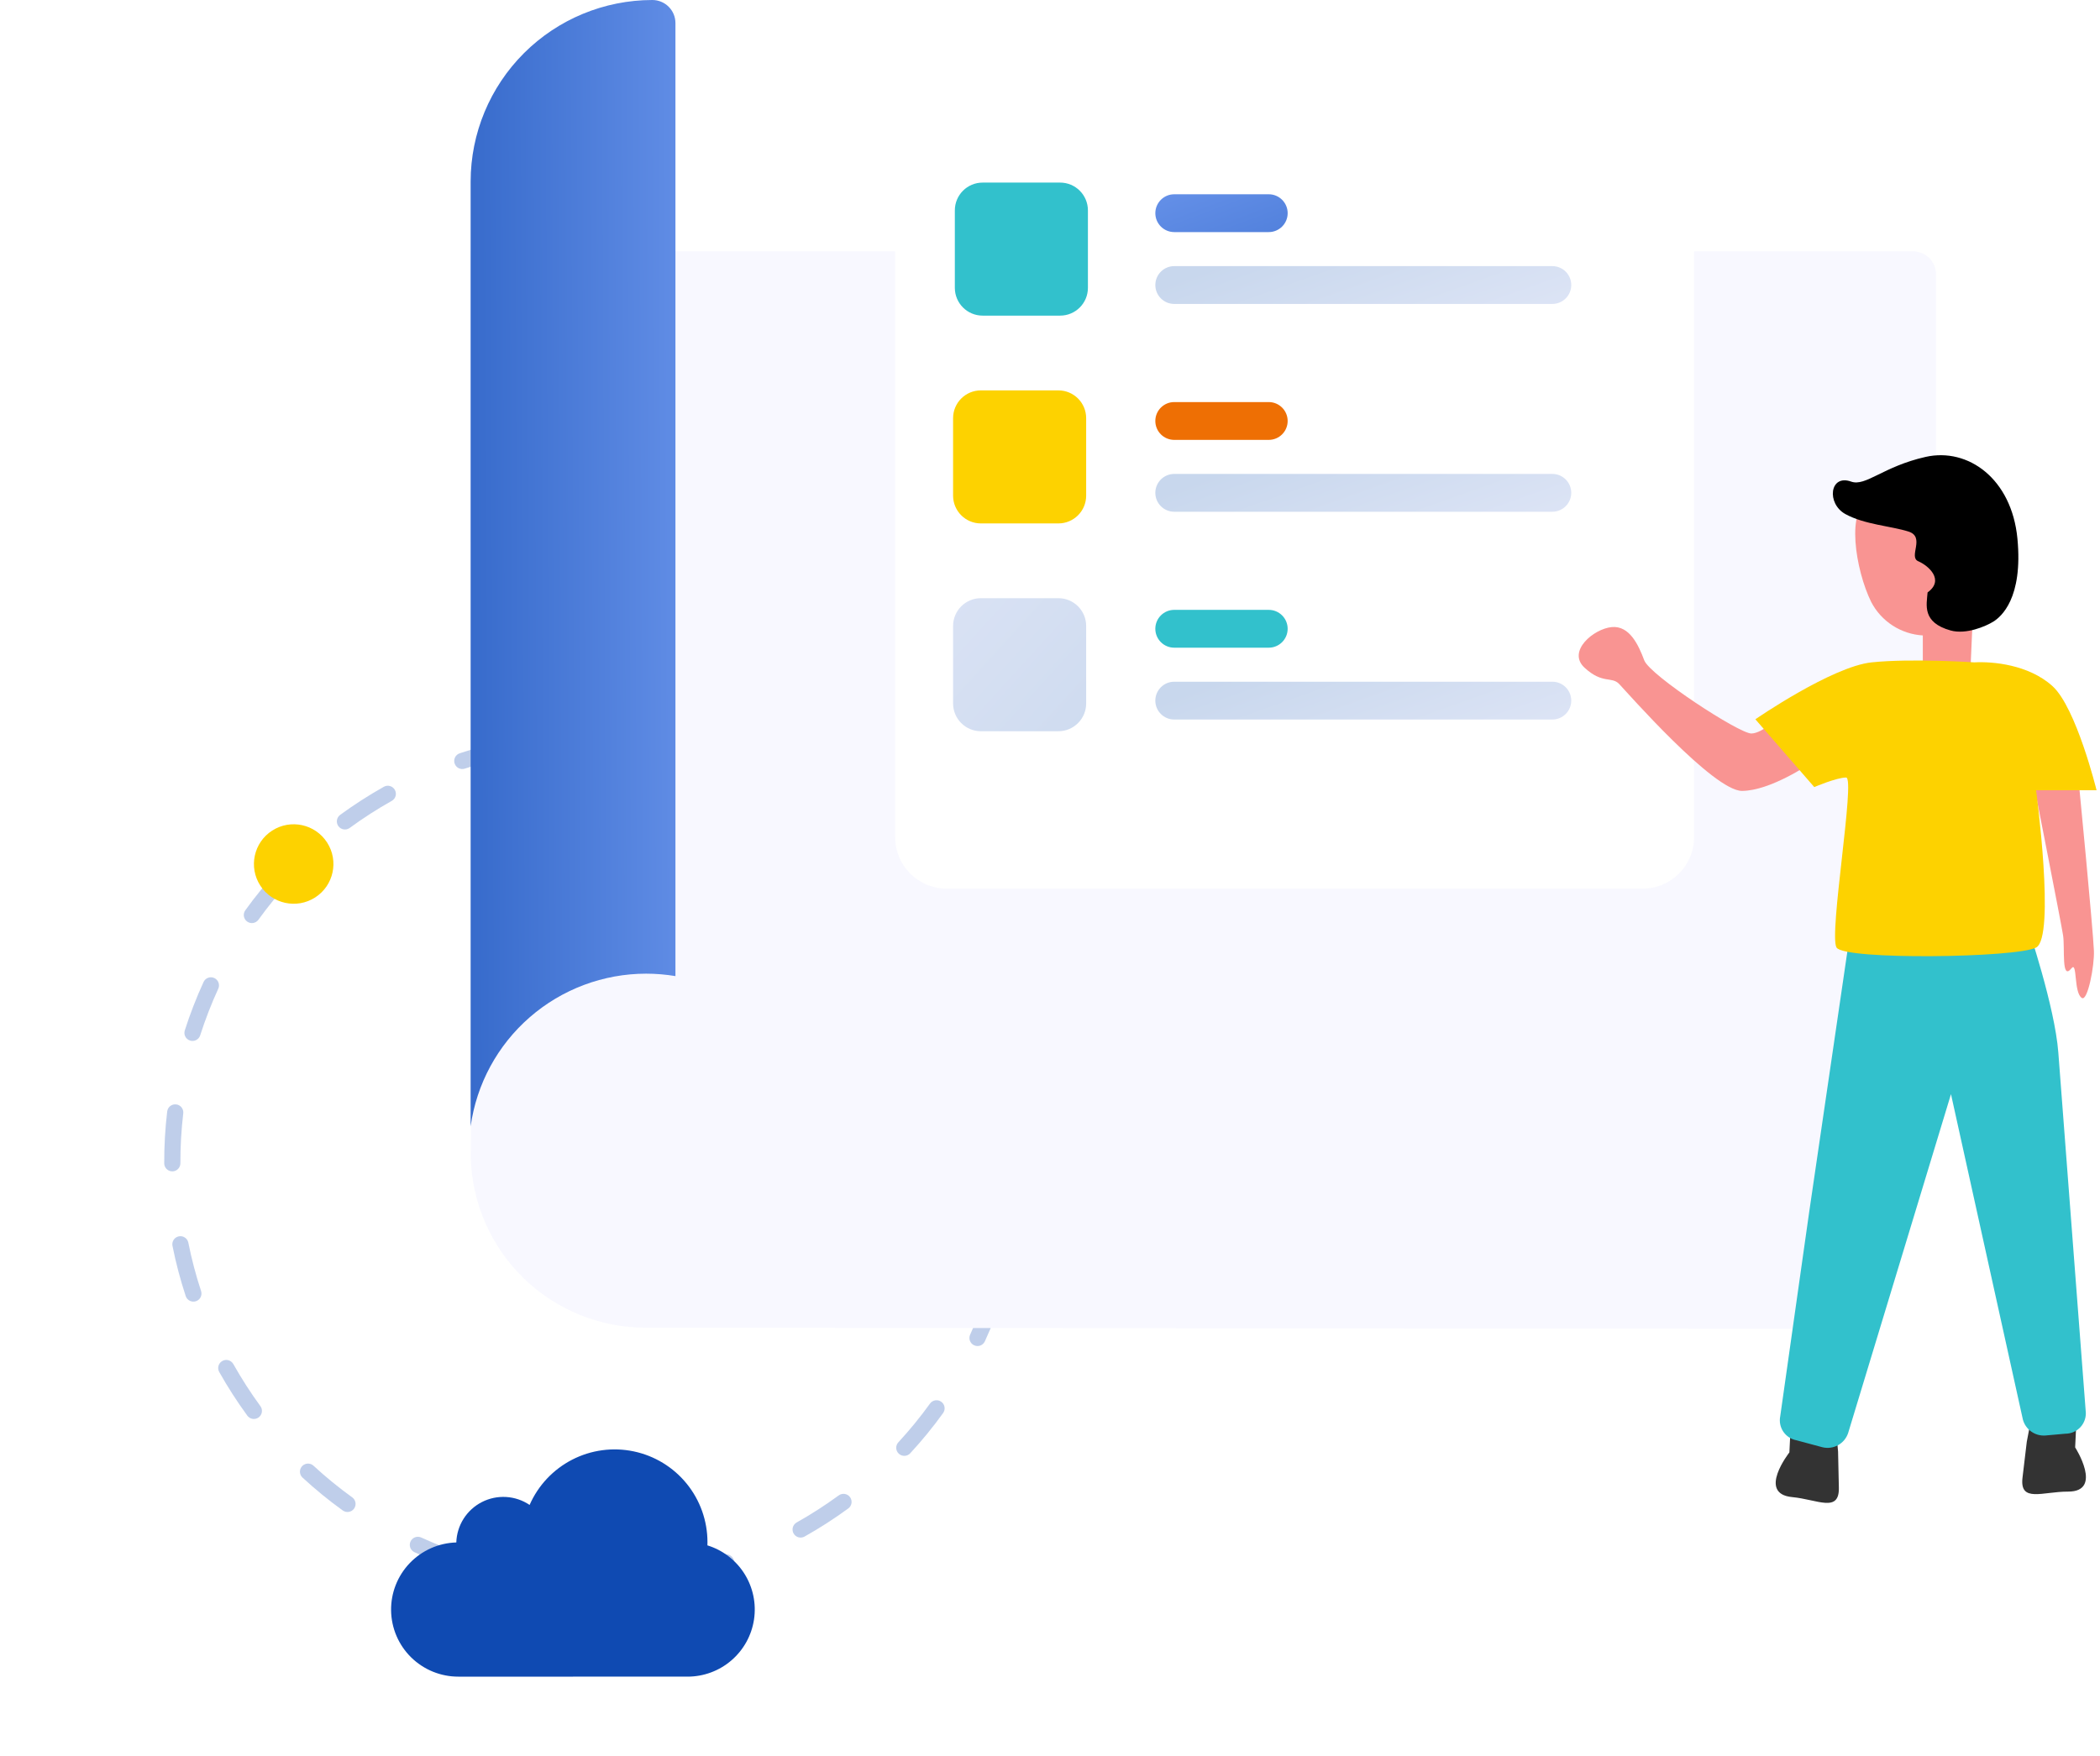 <svg width="324" height="271" viewBox="0 0 324 271" fill="none" xmlns="http://www.w3.org/2000/svg">
<path opacity="0.5" fill-rule="evenodd" clip-rule="evenodd" d="M52.481 125.755C53.553 124.971 54.655 124.214 55.786 123.487C56.918 122.759 58.063 122.069 59.221 121.419C59.822 121.081 60.582 121.294 60.92 121.895C61.258 122.495 61.044 123.256 60.444 123.594C59.329 124.22 58.226 124.884 57.137 125.585C56.047 126.286 54.986 127.015 53.954 127.77C53.397 128.176 52.617 128.055 52.21 127.499C51.803 126.942 51.925 126.162 52.481 125.755ZM44.683 134.203C45.189 134.67 45.221 135.46 44.753 135.966C42.995 137.868 41.367 139.863 39.874 141.937C39.471 142.496 38.691 142.622 38.132 142.22C37.573 141.817 37.446 141.037 37.849 140.478C39.401 138.323 41.093 136.249 42.92 134.272C43.388 133.766 44.177 133.735 44.683 134.203ZM70.141 117.824C69.925 117.169 70.28 116.464 70.935 116.248C73.491 115.404 76.079 114.725 78.684 114.205C79.36 114.07 80.017 114.509 80.152 115.185C80.287 115.86 79.848 116.518 79.172 116.652C76.666 117.152 74.176 117.806 71.717 118.618C71.062 118.834 70.357 118.478 70.141 117.824ZM90.183 114.181C90.18 113.492 90.737 112.932 91.427 112.93C94.104 112.922 96.775 113.077 99.424 113.389C100.108 113.47 100.597 114.091 100.517 114.775C100.436 115.459 99.815 115.949 99.131 115.868C96.581 115.567 94.01 115.418 91.434 115.425C90.745 115.427 90.184 114.87 90.183 114.181ZM33.062 150.932C33.688 151.22 33.963 151.96 33.675 152.587C32.6 154.929 31.67 157.33 30.887 159.775C30.677 160.431 29.975 160.793 29.319 160.583C28.662 160.373 28.301 159.67 28.511 159.014C29.324 156.474 30.291 153.979 31.407 151.546C31.695 150.92 32.435 150.645 33.062 150.932ZM110.369 116.913C110.579 116.257 111.281 115.895 111.938 116.105C114.478 116.918 116.973 117.885 119.406 119.001C120.032 119.289 120.307 120.03 120.019 120.656C119.732 121.282 118.991 121.557 118.365 121.269C116.023 120.195 113.622 119.264 111.177 118.482C110.52 118.272 110.159 117.569 110.369 116.913ZM27.181 170.435C27.865 170.516 28.354 171.136 28.273 171.821C27.972 174.371 27.824 176.941 27.831 179.518C27.833 180.207 27.276 180.767 26.587 180.769C25.898 180.771 25.338 180.214 25.336 179.525C25.328 176.848 25.482 174.177 25.795 171.528C25.876 170.844 26.496 170.354 27.181 170.435ZM27.59 190.8C28.266 190.665 28.923 191.104 29.058 191.779C29.558 194.286 30.212 196.775 31.023 199.235C31.239 199.89 30.884 200.595 30.23 200.811C29.575 201.027 28.869 200.671 28.654 200.017C27.81 197.46 27.13 194.872 26.611 192.267C26.476 191.592 26.915 190.935 27.59 190.8ZM128.732 125.726C129.135 125.167 129.915 125.04 130.474 125.443C132.629 126.996 134.702 128.687 136.68 130.514C137.186 130.982 137.217 131.771 136.749 132.278C136.281 132.784 135.492 132.815 134.986 132.347C133.084 130.589 131.089 128.962 129.015 127.468C128.456 127.065 128.329 126.286 128.732 125.726ZM34.3 210.032C34.901 209.694 35.662 209.907 35.999 210.508C36.626 211.622 37.29 212.725 37.991 213.815C38.692 214.905 39.421 215.966 40.175 216.998C40.582 217.554 40.461 218.335 39.904 218.742C39.348 219.148 38.567 219.027 38.161 218.471C37.377 217.399 36.62 216.297 35.892 215.165C35.164 214.034 34.475 212.889 33.824 211.731C33.487 211.13 33.7 210.369 34.3 210.032ZM143.453 139.804C144.009 139.397 144.79 139.519 145.197 140.075C145.981 141.147 146.737 142.249 147.465 143.381C148.193 144.512 148.882 145.657 149.533 146.815C149.871 147.416 149.658 148.176 149.057 148.514C148.456 148.852 147.696 148.639 147.358 148.038C146.731 146.923 146.068 145.821 145.366 144.731C144.665 143.641 143.937 142.58 143.182 141.548C142.775 140.991 142.897 140.211 143.453 139.804ZM46.608 226.268C47.076 225.762 47.866 225.731 48.372 226.199C50.274 227.957 52.269 229.584 54.342 231.078C54.901 231.481 55.028 232.26 54.626 232.82C54.223 233.379 53.443 233.505 52.884 233.103C50.728 231.55 48.655 229.859 46.678 228.032C46.172 227.564 46.141 226.774 46.608 226.268ZM153.128 157.735C153.782 157.519 154.488 157.875 154.704 158.529C155.547 161.086 156.227 163.674 156.747 166.279C156.881 166.954 156.443 167.611 155.767 167.746C155.091 167.881 154.434 167.442 154.299 166.767C153.8 164.26 153.145 161.771 152.334 159.311C152.118 158.656 152.474 157.951 153.128 157.735ZM156.77 177.777C157.459 177.775 158.02 178.332 158.022 179.021C158.029 181.698 157.875 184.369 157.562 187.018C157.481 187.702 156.861 188.192 156.177 188.111C155.492 188.03 155.003 187.41 155.084 186.725C155.385 184.175 155.534 181.605 155.526 179.028C155.524 178.339 156.081 177.779 156.77 177.777ZM63.338 237.89C63.625 237.264 64.366 236.989 64.992 237.276C67.334 238.351 69.735 239.282 72.181 240.064C72.837 240.274 73.199 240.977 72.989 241.633C72.778 242.289 72.076 242.651 71.42 242.441C68.879 241.628 66.385 240.661 63.952 239.545C63.325 239.257 63.05 238.516 63.338 237.89ZM154.039 197.963C154.695 198.173 155.057 198.876 154.847 199.532C154.034 202.072 153.067 204.567 151.95 207C151.663 207.626 150.922 207.901 150.296 207.614C149.67 207.326 149.395 206.586 149.682 205.959C150.757 203.617 151.687 201.216 152.47 198.771C152.68 198.115 153.383 197.753 154.039 197.963ZM82.841 243.771C82.922 243.087 83.542 242.597 84.226 242.678C86.776 242.979 89.347 243.128 91.924 243.12C92.613 243.118 93.173 243.676 93.175 244.365C93.177 245.054 92.62 245.614 91.931 245.616C89.254 245.624 86.583 245.469 83.934 245.156C83.249 245.076 82.76 244.455 82.841 243.771ZM103.205 243.361C103.071 242.685 103.509 242.028 104.185 241.894C106.691 241.394 109.181 240.74 111.641 239.928C112.295 239.712 113.001 240.068 113.217 240.722C113.433 241.377 113.077 242.082 112.423 242.298C109.866 243.141 107.278 243.821 104.673 244.341C103.997 244.476 103.34 244.037 103.205 243.361ZM145.225 216.326C145.784 216.729 145.911 217.509 145.508 218.068C143.956 220.223 142.265 222.297 140.437 224.274C139.97 224.78 139.18 224.811 138.674 224.343C138.168 223.875 138.137 223.086 138.605 222.58C140.363 220.678 141.99 218.683 143.484 216.609C143.886 216.05 144.666 215.923 145.225 216.326ZM122.438 236.651C122.1 236.051 122.313 235.29 122.914 234.952C124.028 234.326 125.131 233.662 126.221 232.961C127.311 232.26 128.372 231.531 129.404 230.776C129.96 230.37 130.741 230.491 131.148 231.047C131.554 231.604 131.433 232.384 130.877 232.791C129.804 233.575 128.702 234.331 127.571 235.059C126.44 235.787 125.294 236.477 124.137 237.127C123.536 237.465 122.775 237.252 122.438 236.651Z" fill="#809FD7"/>
<path d="M48.629 138.496C51.477 136.664 52.3 132.869 50.468 130.021C48.635 127.173 44.841 126.349 41.993 128.182C39.145 130.014 38.321 133.809 40.154 136.657C41.986 139.505 45.781 140.329 48.629 138.496Z" fill="#FDD200"/>
<path d="M295.135 38.781H72.631C72.631 38.781 72.82 171.157 72.631 178.481C72.631 178.544 72.631 178.607 72.631 178.669C72.823 185.69 75.75 192.36 80.789 197.258C85.829 202.157 92.583 204.898 99.615 204.899L281.231 205.078C281.699 205.078 282.162 204.986 282.595 204.807C283.027 204.628 283.42 204.366 283.751 204.036L297.655 125.953C297.986 125.623 298.249 125.23 298.428 124.798C298.607 124.366 298.699 123.903 298.699 123.436V42.346C298.7 41.878 298.608 41.415 298.429 40.982C298.25 40.55 297.988 40.157 297.657 39.825C297.326 39.494 296.933 39.232 296.5 39.053C296.067 38.873 295.603 38.781 295.135 38.781Z" fill="#F8F8FF"/>
<path d="M99.699 150.26C101.211 150.261 102.72 150.387 104.211 150.636V3.561C104.211 3.093 104.119 2.63 103.94 2.198C103.761 1.766 103.498 1.374 103.167 1.043C102.836 0.713 102.444 0.45 102.011 0.271C101.579 0.092 101.116 0 100.648 0C93.215 0.008 86.09 2.96 80.834 8.209C75.579 13.458 72.622 20.574 72.612 27.998V173.819C73.522 167.288 76.764 161.307 81.742 156.977C86.72 152.647 93.098 150.261 99.699 150.26Z" fill="url(#paint0_linear_1905_3831)"/>
<g filter="url(#filter0_d_1905_3831)">
<path d="M248.413 8.879H141.063C136.669 8.879 133.107 12.441 133.107 16.835V124.185C133.107 128.579 136.669 132.142 141.063 132.142H248.413C252.807 132.142 256.369 128.579 256.369 124.185V16.835C256.369 12.441 252.807 8.879 248.413 8.879Z" fill="white"/>
</g>
<path d="M163.292 92.314H151.336C148.968 92.314 147.048 94.234 147.048 96.602V108.558C147.048 110.926 148.968 112.846 151.336 112.846H163.292C165.66 112.846 167.58 110.926 167.58 108.558V96.602C167.58 94.234 165.66 92.314 163.292 92.314Z" fill="url(#paint1_linear_1905_3831)"/>
<path d="M195.748 94.117H181.169C179.557 94.117 178.25 95.424 178.25 97.035C178.25 98.647 179.557 99.954 181.169 99.954H195.748C197.36 99.954 198.667 98.647 198.667 97.035C198.667 95.424 197.36 94.117 195.748 94.117Z" fill="#32C1CC"/>
<path d="M239.503 105.206H181.169C179.557 105.206 178.25 106.513 178.25 108.124C178.25 109.736 179.557 111.042 181.169 111.042H239.503C241.115 111.042 242.421 109.736 242.421 108.124C242.421 106.513 241.115 105.206 239.503 105.206Z" fill="url(#paint2_linear_1905_3831)"/>
<path d="M163.292 60.246H151.336C148.968 60.246 147.048 62.166 147.048 64.533V76.49C147.048 78.858 148.968 80.777 151.336 80.777H163.292C165.66 80.777 167.58 78.858 167.58 76.49V64.533C167.58 62.166 165.66 60.246 163.292 60.246Z" fill="#FDD200"/>
<path d="M195.748 62.049H181.169C179.557 62.049 178.25 63.355 178.25 64.967C178.25 66.579 179.557 67.885 181.169 67.885H195.748C197.36 67.885 198.667 66.579 198.667 64.967C198.667 63.355 197.36 62.049 195.748 62.049Z" fill="#EE6F04"/>
<path d="M239.503 73.138H181.169C179.557 73.138 178.25 74.444 178.25 76.056C178.25 77.668 179.557 78.974 181.169 78.974H239.503C241.115 78.974 242.421 77.668 242.421 76.056C242.421 74.444 241.115 73.138 239.503 73.138Z" fill="url(#paint3_linear_1905_3831)"/>
<path d="M195.749 29.98H181.17C179.558 29.98 178.251 31.287 178.251 32.899C178.251 34.51 179.558 35.817 181.17 35.817H195.749C197.361 35.817 198.668 34.51 198.668 32.899C198.668 31.287 197.361 29.98 195.749 29.98Z" fill="url(#paint4_linear_1905_3831)"/>
<path d="M239.504 41.069H181.17C179.558 41.069 178.251 42.376 178.251 43.987C178.251 45.599 179.558 46.906 181.17 46.906H239.504C241.116 46.906 242.422 45.599 242.422 43.987C242.422 42.376 241.116 41.069 239.504 41.069Z" fill="url(#paint5_linear_1905_3831)"/>
<path d="M163.562 28.178H151.606C149.238 28.178 147.318 30.097 147.318 32.465V44.422C147.318 46.789 149.238 48.709 151.606 48.709H163.562C165.93 48.709 167.85 46.789 167.85 44.422V32.465C167.85 30.097 165.93 28.178 163.562 28.178Z" fill="#32C1CC"/>
<path d="M274.584 110.44C274.584 110.44 272.075 113.145 270.224 113.196C268.373 113.246 254.55 104.217 253.684 101.903C252.818 99.59 251.43 96.504 248.654 96.775C245.878 97.045 241.714 100.515 244.49 103.061C247.265 105.606 248.654 104.342 249.81 105.551C250.967 106.76 264.385 122.081 268.78 122.056C273.175 122.03 279.245 117.854 279.245 117.854L274.584 110.44Z" fill="#F99492"/>
<path d="M320.454 217.338L320.166 223.367C320.166 223.367 324.542 230.191 319.088 230.191C315.143 230.178 311.578 231.954 312.044 228.037L312.703 222.506L313.85 216.478L320.454 217.338Z" fill="#333333"/>
<path d="M283.027 217.893L283.588 224.003L283.71 229.572C283.798 233.518 280.42 231.406 276.492 231.037C271.063 230.511 276.077 224.141 276.077 224.141L276.372 218.113L283.027 217.893Z" fill="#333333"/>
<path d="M312.849 142.987L285.686 142.311L279.136 187.009L274.665 218.557C274.582 218.963 274.58 219.382 274.66 219.789C274.739 220.196 274.899 220.583 275.129 220.928C275.36 221.272 275.657 221.568 276.002 221.797C276.348 222.026 276.735 222.185 277.143 222.263L281.13 223.334C281.954 223.548 282.828 223.44 283.575 223.031C284.322 222.623 284.884 221.944 285.147 221.135L301.008 168.854L312.1 219.064C312.299 219.809 312.75 220.463 313.377 220.914C314.003 221.364 314.766 221.584 315.536 221.535L318.658 221.256C319.107 221.257 319.551 221.163 319.96 220.979C320.369 220.795 320.734 220.526 321.03 220.19C321.327 219.853 321.548 219.457 321.679 219.028C321.81 218.599 321.847 218.147 321.789 217.702C321.789 217.702 318.101 169.508 317.569 162.428C317.036 155.348 312.849 142.987 312.849 142.987Z" fill="#32C1CC"/>
<path d="M296.663 103.913V98.062C295.002 97.964 293.396 97.438 292 96.533C290.604 95.629 289.467 94.377 288.7 92.901C286.263 87.965 284.718 78.302 288.552 77.12C292.386 75.938 300.346 71.947 305.649 78.299C309.413 82.813 309.003 94.977 304.283 97.182L303.988 103.911L296.663 103.913Z" fill="#F99492"/>
<path d="M284.718 79.334C287.664 80.954 291.796 81.186 294.45 82.029C297.104 82.873 294.382 85.937 295.964 86.616C297.546 87.296 300.053 89.509 297.399 91.425C297.252 93.342 296.505 96.062 300.961 97.299C303.333 97.957 306.37 96.664 307.549 95.928C308.728 95.192 312.144 92.35 311.259 83.115C310.375 73.879 303.646 69.036 297.092 70.512C290.539 71.987 287.843 75.127 285.601 74.321C282.289 73.129 281.769 77.711 284.718 79.334Z" fill="black"/>
<path d="M320.694 120.374C320.694 120.374 322.916 143.251 323.061 146.723C323.159 149.027 322.097 154.535 321.215 154.018C319.909 153.254 320.537 148.247 319.596 149.434C318.003 151.441 318.608 146.32 318.304 144.349C318 142.378 313.677 120.441 313.677 120.441L320.694 120.374Z" fill="#F99492"/>
<path d="M304.613 102.219C307.426 102.062 312.968 102.553 316.653 105.868C320.338 109.183 323.471 121.957 323.471 121.957H314.142C314.142 121.957 317.164 144.649 314.142 146.231C311.12 147.814 284.582 148.196 283.353 146.231C282.125 144.266 286.301 119.992 284.827 119.992C283.353 119.992 279.917 121.466 279.917 121.466L270.829 111.003C270.829 111.003 282.62 102.869 288.761 102.219C294.903 101.57 304.613 102.219 304.613 102.219Z" fill="#FDD200"/>
<path d="M70.725 258.747C68 258.753 65.383 257.687 63.439 255.778C61.495 253.87 60.382 251.274 60.34 248.551C60.297 245.829 61.329 243.199 63.212 241.231C65.096 239.263 67.678 238.116 70.402 238.037C70.442 236.741 70.829 235.479 71.522 234.383C72.216 233.287 73.191 232.397 74.346 231.806C75.501 231.214 76.793 230.943 78.089 231.021C79.384 231.098 80.635 231.522 81.711 232.247C83.031 229.236 85.347 226.772 88.271 225.267C91.194 223.762 94.547 223.308 97.766 223.982C100.984 224.655 103.873 226.416 105.946 228.967C108.02 231.518 109.152 234.704 109.152 237.991C109.152 238.157 109.149 238.323 109.143 238.488C111.514 239.22 113.543 240.777 114.862 242.877C116.181 244.977 116.703 247.481 116.333 249.932C115.962 252.384 114.725 254.622 112.844 256.239C110.963 257.857 108.565 258.746 106.084 258.746L70.725 258.747Z" fill="#0F4AB2"/>
<defs>
<filter id="filter0_d_1905_3831" x="133.107" y="8.879" width="133.263" height="133.263" filterUnits="userSpaceOnUse" color-interpolation-filters="sRGB">
<feFlood flood-opacity="0" result="BackgroundImageFix"/>
<feColorMatrix in="SourceAlpha" type="matrix" values="0 0 0 0 0 0 0 0 0 0 0 0 0 0 0 0 0 0 127 0" result="hardAlpha"/>
<feOffset dx="5" dy="5"/>
<feGaussianBlur stdDeviation="2.5"/>
<feColorMatrix type="matrix" values="0 0 0 0 0.549 0 0 0 0 0.706 0 0 0 0 0.957 0 0 0 0.6 0"/>
<feBlend mode="normal" in2="BackgroundImageFix" result="effect1_dropShadow_1905_3831"/>
<feBlend mode="normal" in="SourceGraphic" in2="effect1_dropShadow_1905_3831" result="shape"/>
</filter>
<linearGradient id="paint0_linear_1905_3831" x1="142.097" y1="78.566" x2="40.691" y2="79.06" gradientUnits="userSpaceOnUse">
<stop offset="0.05" stop-color="#89AEFF"/>
<stop offset="1" stop-color="#0F4AB2"/>
</linearGradient>
<linearGradient id="paint1_linear_1905_3831" x1="121.61" y1="70.12" x2="180.966" y2="124.076" gradientUnits="userSpaceOnUse">
<stop stop-color="#E6EAF9"/>
<stop offset="1" stop-color="#C8D7ED"/>
</linearGradient>
<linearGradient id="paint2_linear_1905_3831" x1="279.127" y1="109.723" x2="267.412" y2="76.823" gradientUnits="userSpaceOnUse">
<stop stop-color="#E6EAF9"/>
<stop offset="1" stop-color="#C8D7ED"/>
</linearGradient>
<linearGradient id="paint3_linear_1905_3831" x1="279.127" y1="77.655" x2="267.412" y2="44.755" gradientUnits="userSpaceOnUse">
<stop stop-color="#E6EAF9"/>
<stop offset="1" stop-color="#C8D7ED"/>
</linearGradient>
<linearGradient id="paint4_linear_1905_3831" x1="123.005" y1="18.775" x2="154.632" y2="102.283" gradientUnits="userSpaceOnUse">
<stop offset="0.05" stop-color="#89AEFF"/>
<stop offset="1" stop-color="#0F4AB2"/>
</linearGradient>
<linearGradient id="paint5_linear_1905_3831" x1="279.128" y1="45.587" x2="267.413" y2="12.687" gradientUnits="userSpaceOnUse">
<stop stop-color="#E6EAF9"/>
<stop offset="1" stop-color="#C8D7ED"/>
</linearGradient>
</defs>
</svg>
